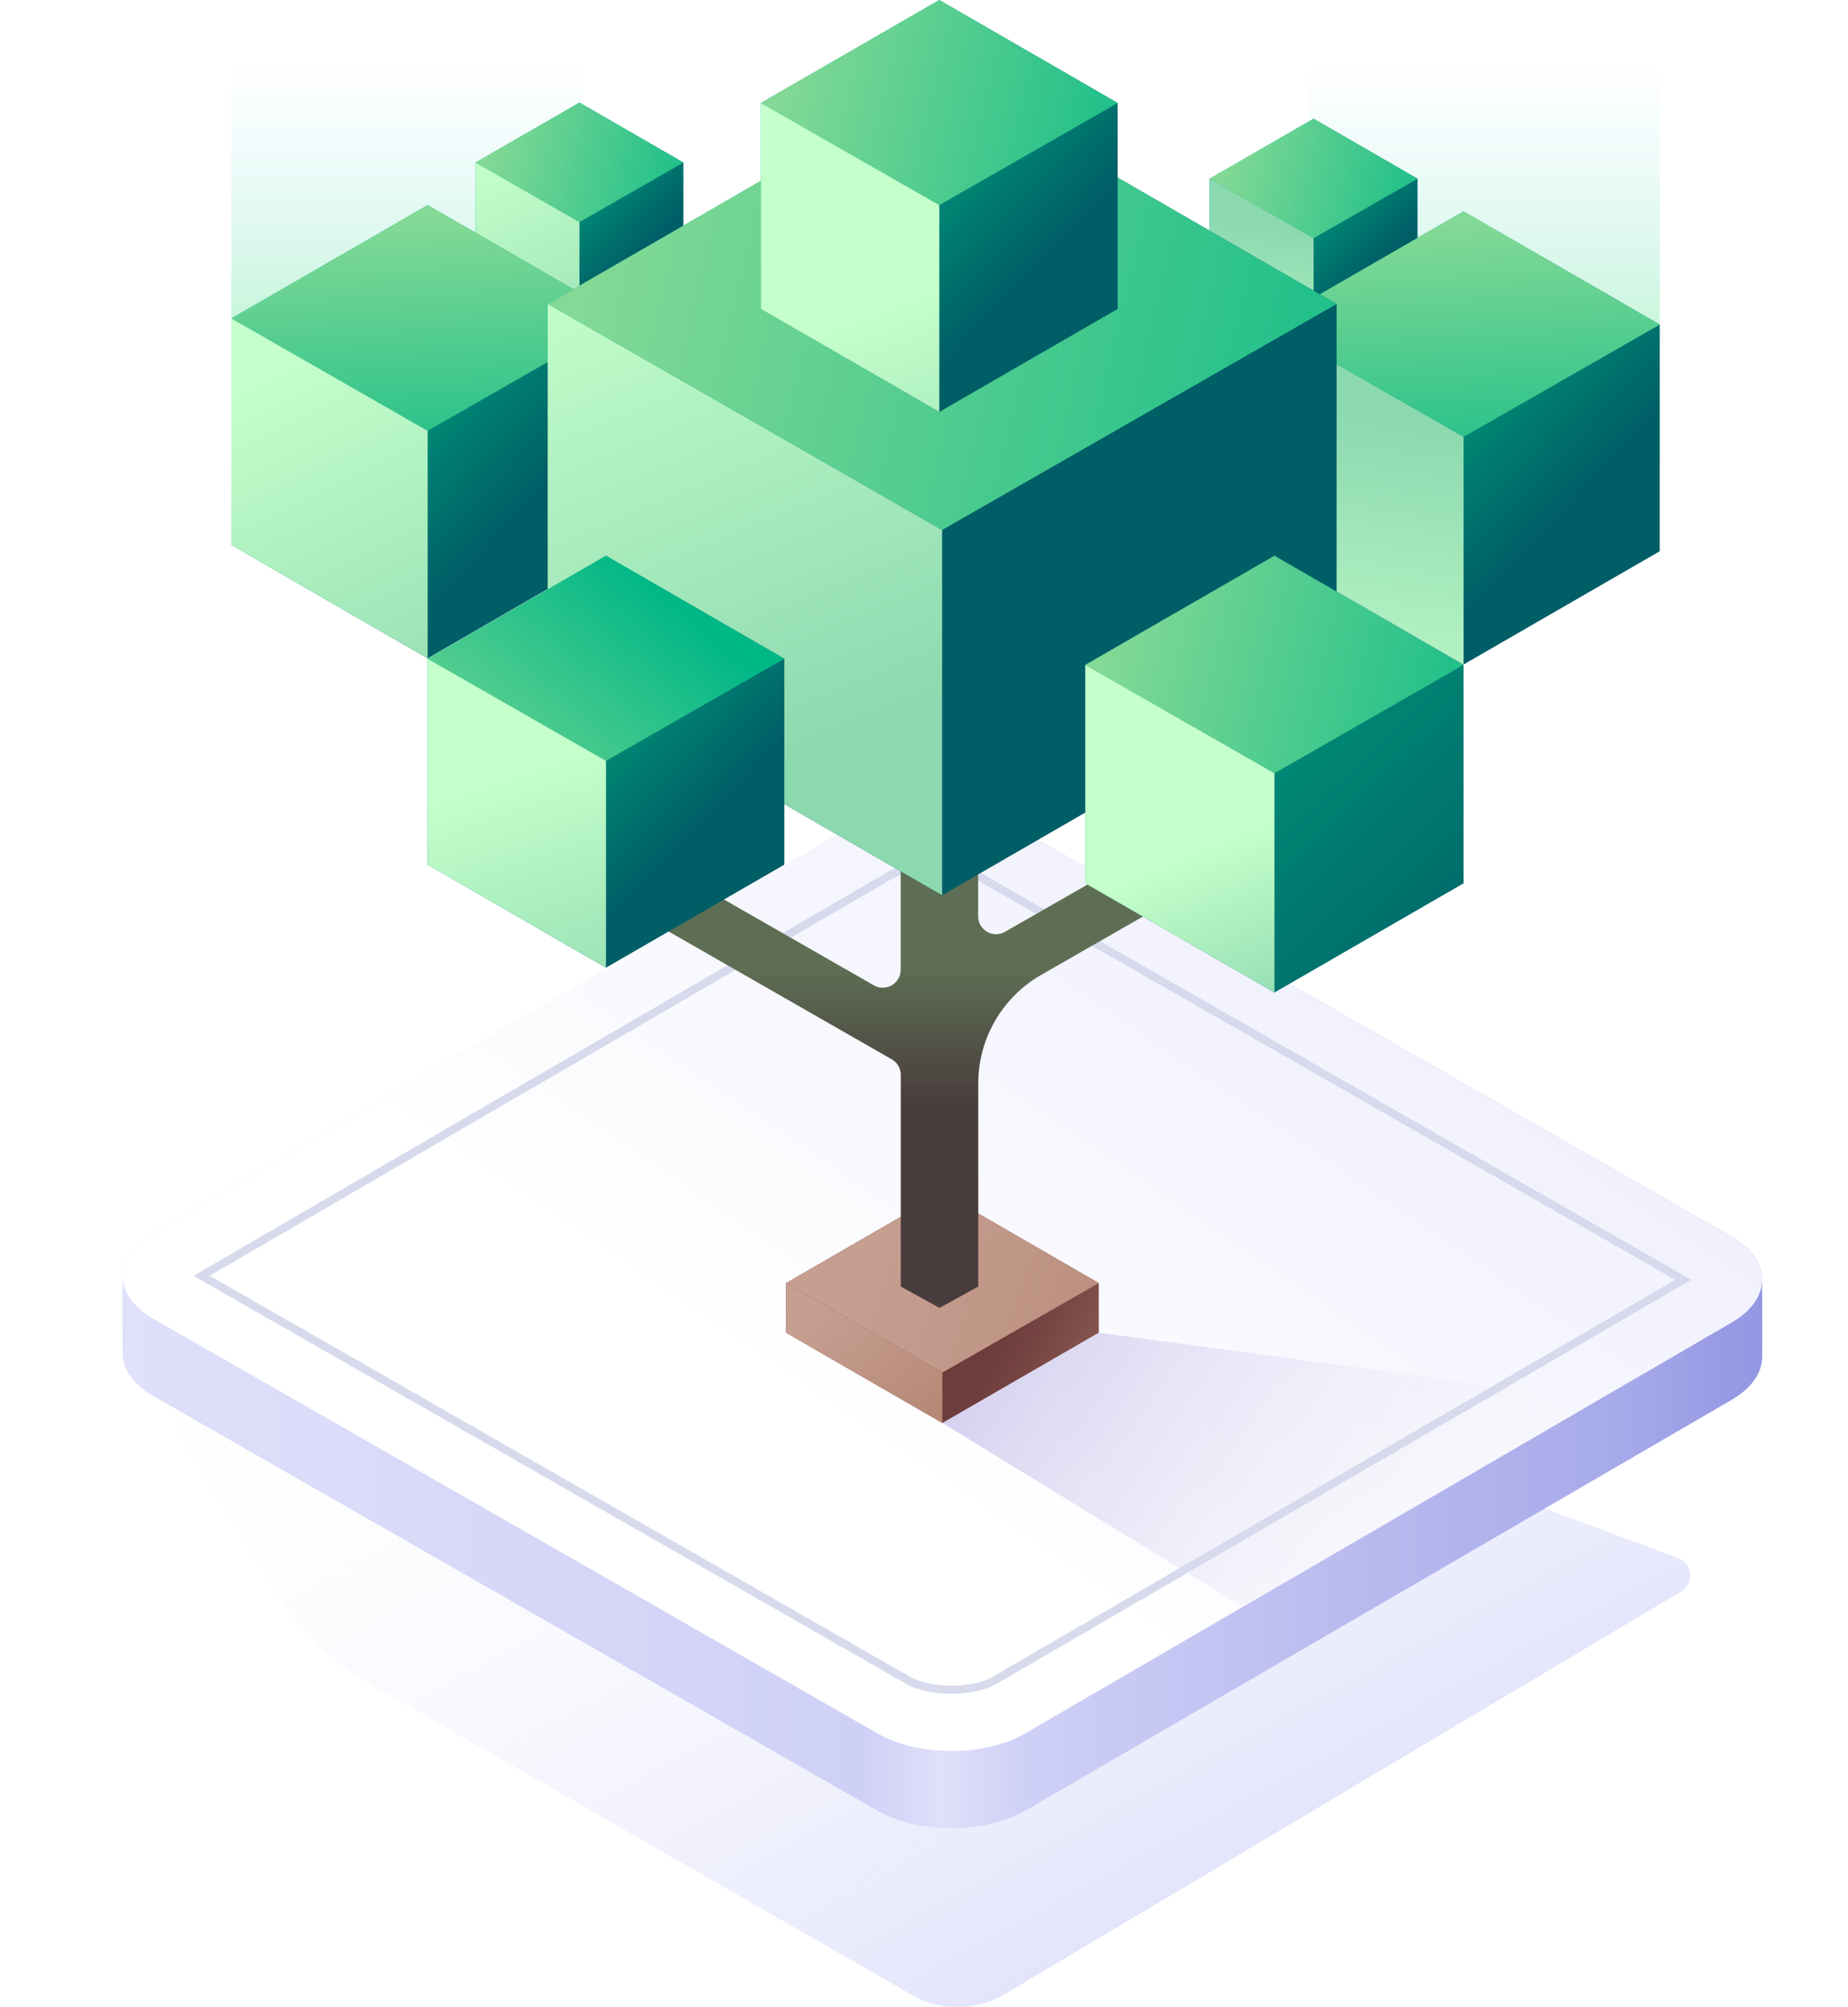 <svg width="151" height="164" viewBox="0 0 151 164" fill="none" xmlns="http://www.w3.org/2000/svg">
<path opacity="0.8" d="M47.589 3.266H18.905V37.712H47.589V3.266Z" fill="url(#paint0_linear_2208_14547)"/>
<path opacity="0.8" d="M135.626 3.266H106.942V37.712H135.626V3.266Z" fill="url(#paint1_linear_2208_14547)"/>
<g filter="url(#filter0_f_2208_14547)">
<path d="M12.549 114.082L23.16 130.874C24.877 133.595 27.238 135.857 30.027 137.456L74.531 163.008C76.876 164.356 79.757 164.331 82.077 162.949L137.359 130.045C138.456 129.391 138.314 127.758 137.108 127.306L125.19 122.867L12.549 114.074V114.082Z" fill="url(#paint2_linear_2208_14547)"/>
</g>
<path d="M141.454 101.042L82.328 67.191C78.969 65.248 73.542 65.248 70.209 67.191L12.507 100.749C10.907 101.679 10.078 102.885 10.019 104.107C9.986 104.836 10.003 109.903 10.019 110.606C10.044 111.871 10.882 113.119 12.549 114.082L71.675 147.933C75.033 149.867 80.46 149.867 83.793 147.933L141.496 114.375C143.095 113.445 143.924 112.231 143.983 111.017C144.017 110.288 143.991 105.23 143.983 104.526C143.966 103.261 143.12 102.005 141.454 101.042Z" fill="url(#paint3_linear_2208_14547)"/>
<path d="M141.453 101.042C144.812 102.977 144.828 106.126 141.495 108.06L83.793 141.618C80.459 143.553 75.032 143.553 71.674 141.618L12.548 107.767C9.19 105.833 9.173 102.684 12.506 100.749L70.209 67.191C73.542 65.248 78.969 65.248 82.327 67.191L141.453 101.042Z" fill="url(#paint4_linear_2208_14547)"/>
<path d="M77.001 116.268L101.539 131.3L130.65 114.375L89.781 108.889L77.001 116.268Z" fill="url(#paint5_linear_2208_14547)"/>
<path d="M89.781 108.889V104.836L77.001 97.458L64.23 104.836V108.889L77.001 116.268L89.781 108.889Z" fill="url(#paint6_linear_2208_14547)"/>
<path d="M77.001 112.147L64.23 104.836L77.001 97.458L89.781 104.836L77.001 112.147Z" fill="url(#paint7_linear_2208_14547)"/>
<path d="M77.001 112.147V116.268L64.23 108.889V104.836L77.001 112.147Z" fill="url(#paint8_linear_2208_14547)"/>
<path d="M77.746 138.067C76.365 138.067 75.033 137.774 74.187 137.288L16.468 104.241L72.73 71.521C73.567 71.035 74.891 70.742 76.264 70.742C77.638 70.742 78.978 71.035 79.823 71.521L137.543 104.568L81.281 137.288C80.443 137.774 79.128 138.067 77.746 138.067V138.067Z" stroke="#D7DAEC" stroke-width="0.66" stroke-miterlimit="10"/>
<path d="M115.826 24.413V14.606L107.334 9.698L98.834 14.606V24.413L107.334 29.312L115.826 24.413Z" fill="url(#paint9_linear_2208_14547)"/>
<path d="M107.334 19.463L98.834 14.606L107.334 9.698L115.826 14.606L107.334 19.463Z" fill="url(#paint10_linear_2208_14547)"/>
<path d="M107.334 19.463V29.312L98.834 24.413V14.606L107.334 19.463Z" fill="url(#paint11_linear_2208_14547)"/>
<path d="M55.839 23.098V13.283L47.347 8.383L38.855 13.283V23.098L47.347 27.997L55.839 23.098Z" fill="url(#paint12_linear_2208_14547)"/>
<path d="M47.347 18.148L38.855 13.283L47.347 8.383L55.839 13.283L47.347 18.148Z" fill="url(#paint13_linear_2208_14547)"/>
<path d="M47.347 18.148V27.997L38.855 23.098V13.283L47.347 18.148Z" fill="url(#paint14_linear_2208_14547)"/>
<path d="M50.974 44.529V26.02L34.944 16.758L18.906 26.02V44.529L34.944 53.791L50.974 44.529Z" fill="url(#paint15_linear_2208_14547)"/>
<path d="M34.944 35.199L18.906 26.02L34.944 16.758L50.974 26.02L34.944 35.199Z" fill="url(#paint16_linear_2208_14547)"/>
<path d="M34.944 35.199V53.791L18.906 44.529V26.02L34.944 35.199Z" fill="url(#paint17_linear_2208_14547)"/>
<path d="M135.618 45.04V26.523L119.589 17.269L103.551 26.523V45.04L119.589 54.294L135.618 45.04Z" fill="url(#paint18_linear_2208_14547)"/>
<path d="M119.589 35.702L103.551 26.523L119.589 17.269L135.618 26.523L119.589 35.702Z" fill="url(#paint19_linear_2208_14547)"/>
<path d="M119.589 35.702V54.294L103.551 45.04V26.523L119.589 35.702Z" fill="url(#paint20_linear_2208_14547)"/>
<path d="M99.966 71.119L97.722 67.2L82.119 76.136C81.139 76.697 79.925 75.993 79.925 74.863V35.761H73.594V79.234C73.594 80.365 72.371 81.069 71.4 80.507L55.797 71.572L53.553 75.491L72.865 86.554C73.326 86.814 73.602 87.299 73.602 87.827V105.121L76.768 106.863L79.933 105.121V88.522C79.933 84.862 81.893 81.479 85.076 79.653L99.983 71.111L99.966 71.119Z" fill="url(#paint21_linear_2208_14547)"/>
<path d="M109.214 54.537V24.84L76.979 6.231L44.753 24.84V54.537L76.979 73.146L109.214 54.537Z" fill="url(#paint22_linear_2208_14547)"/>
<path d="M76.979 43.306L44.753 24.84L76.979 6.231L109.214 24.84L76.979 43.306Z" fill="url(#paint23_linear_2208_14547)"/>
<path d="M76.979 43.306V73.146L44.753 54.537V24.84L76.979 43.306Z" fill="url(#paint24_linear_2208_14547)"/>
<path d="M91.325 25.242V8.417L76.752 0L62.172 8.417V25.242L76.752 33.658L91.325 25.242Z" fill="url(#paint25_linear_2208_14547)"/>
<path d="M76.752 16.758L62.172 8.417L76.752 0L91.325 8.417L76.752 16.758Z" fill="url(#paint26_linear_2208_14547)"/>
<path d="M76.752 16.758V33.658L62.172 25.241V8.416L76.752 16.758Z" fill="url(#paint27_linear_2208_14547)"/>
<path d="M119.588 72.174V54.328L104.137 45.408L88.677 54.328V72.174L104.137 81.094L119.588 72.174Z" fill="url(#paint28_linear_2208_14547)"/>
<path d="M104.137 63.18L88.677 54.328L104.137 45.408L119.588 54.328L104.137 63.18Z" fill="url(#paint29_linear_2208_14547)"/>
<path d="M104.137 63.18V81.093L88.677 72.174V54.327L104.137 63.18Z" fill="url(#paint30_linear_2208_14547)"/>
<path d="M64.088 70.65V53.825L49.516 45.408L34.943 53.825V70.65L49.516 79.067L64.088 70.65Z" fill="url(#paint31_linear_2208_14547)"/>
<path d="M49.516 62.166L34.943 53.825L49.516 45.408L64.088 53.825L49.516 62.166Z" fill="url(#paint32_linear_2208_14547)"/>
<path d="M49.516 62.166V79.067L34.943 70.65V53.825L49.516 62.166Z" fill="url(#paint33_linear_2208_14547)"/>
<defs>
<filter id="filter0_f_2208_14547" x="0.549" y="102.074" width="149.555" height="73.929" filterUnits="userSpaceOnUse" color-interpolation-filters="sRGB">
<feFlood flood-opacity="0" result="BackgroundImageFix"/>
<feBlend mode="normal" in="SourceGraphic" in2="BackgroundImageFix" result="shape"/>
<feGaussianBlur stdDeviation="6" result="effect1_foregroundBlur_2208_14547"/>
</filter>
<linearGradient id="paint0_linear_2208_14547" x1="33.251" y1="5.301" x2="33.251" y2="30.819" gradientUnits="userSpaceOnUse">
<stop stop-color="#BFEDFA" stop-opacity="0"/>
<stop offset="1" stop-color="#A6F2BC"/>
</linearGradient>
<linearGradient id="paint1_linear_2208_14547" x1="121.28" y1="5.301" x2="121.28" y2="32.008" gradientUnits="userSpaceOnUse">
<stop stop-color="#BFEDFA" stop-opacity="0"/>
<stop offset="1" stop-color="#A6F2BC"/>
</linearGradient>
<linearGradient id="paint2_linear_2208_14547" x1="98.96" y1="164.691" x2="55.386" y2="84.536" gradientUnits="userSpaceOnUse">
<stop stop-color="#DCDEFA"/>
<stop offset="1" stop-color="white" stop-opacity="0"/>
</linearGradient>
<linearGradient id="paint3_linear_2208_14547" x1="10.003" y1="107.566" x2="144" y2="107.566" gradientUnits="userSpaceOnUse">
<stop stop-color="#DFE0FA"/>
<stop offset="0.45" stop-color="#CFD0F6"/>
<stop offset="0.5" stop-color="#DFE0FA"/>
<stop offset="0.55" stop-color="#CFD0F6"/>
<stop offset="0.91" stop-color="#A7AAE9"/>
<stop offset="1" stop-color="#9396E2"/>
</linearGradient>
<linearGradient id="paint4_linear_2208_14547" x1="140.817" y1="10.87" x2="68.316" y2="117.13" gradientUnits="userSpaceOnUse">
<stop stop-color="#DCDEFA"/>
<stop offset="1" stop-color="white"/>
</linearGradient>
<linearGradient id="paint5_linear_2208_14547" x1="86.238" y1="103.37" x2="129.746" y2="132.925" gradientUnits="userSpaceOnUse">
<stop stop-color="#D6D2F0"/>
<stop offset="1" stop-color="white" stop-opacity="0"/>
</linearGradient>
<linearGradient id="paint6_linear_2208_14547" x1="98.633" y1="118.085" x2="82.043" y2="109.476" gradientUnits="userSpaceOnUse">
<stop stop-color="#B2826F"/>
<stop offset="1" stop-color="#6D3C3C"/>
</linearGradient>
<linearGradient id="paint7_linear_2208_14547" x1="70.712" y1="102.809" x2="105.233" y2="113.738" gradientUnits="userSpaceOnUse">
<stop stop-color="#C69F91"/>
<stop offset="1" stop-color="#B2826F"/>
</linearGradient>
<linearGradient id="paint8_linear_2208_14547" x1="67.881" y1="106.578" x2="76.808" y2="119.45" gradientUnits="userSpaceOnUse">
<stop stop-color="#C69F91"/>
<stop offset="1" stop-color="#B2826F"/>
</linearGradient>
<linearGradient id="paint9_linear_2208_14547" x1="102.318" y1="14.748" x2="111.195" y2="23.173" gradientUnits="userSpaceOnUse">
<stop stop-color="#00B883"/>
<stop offset="1" stop-color="#005E67"/>
</linearGradient>
<linearGradient id="paint10_linear_2208_14547" x1="100.032" y1="12.83" x2="120.282" y2="17.688" gradientUnits="userSpaceOnUse">
<stop stop-color="#83D995"/>
<stop offset="1" stop-color="#00B786"/>
</linearGradient>
<linearGradient id="paint11_linear_2208_14547" x1="103.574" y1="18.625" x2="101.439" y2="33.256" gradientUnits="userSpaceOnUse">
<stop stop-color="#8CD9B0"/>
<stop offset="1" stop-color="#C5FFCB"/>
</linearGradient>
<linearGradient id="paint12_linear_2208_14547" x1="42.33" y1="13.425" x2="51.207" y2="21.858" gradientUnits="userSpaceOnUse">
<stop stop-color="#00B883"/>
<stop offset="1" stop-color="#005E67"/>
</linearGradient>
<linearGradient id="paint13_linear_2208_14547" x1="40.044" y1="11.515" x2="60.294" y2="16.373" gradientUnits="userSpaceOnUse">
<stop stop-color="#83D995"/>
<stop offset="1" stop-color="#00B786"/>
</linearGradient>
<linearGradient id="paint14_linear_2208_14547" x1="49.256" y1="34.278" x2="39.801" y2="13.316" gradientUnits="userSpaceOnUse">
<stop stop-color="#8CD9B0"/>
<stop offset="1" stop-color="#C5FFCB"/>
</linearGradient>
<linearGradient id="paint15_linear_2208_14547" x1="25.48" y1="26.288" x2="42.239" y2="42.2" gradientUnits="userSpaceOnUse">
<stop stop-color="#00B883"/>
<stop offset="1" stop-color="#005E67"/>
</linearGradient>
<linearGradient id="paint16_linear_2208_14547" x1="34.508" y1="17.955" x2="35.916" y2="44.169" gradientUnits="userSpaceOnUse">
<stop stop-color="#83D995"/>
<stop offset="1" stop-color="#00B786"/>
</linearGradient>
<linearGradient id="paint17_linear_2208_14547" x1="38.001" y1="62.443" x2="22.281" y2="30.4" gradientUnits="userSpaceOnUse">
<stop stop-color="#8CD9B0"/>
<stop offset="1" stop-color="#C5FFCB"/>
</linearGradient>
<linearGradient id="paint18_linear_2208_14547" x1="110.125" y1="26.791" x2="126.883" y2="42.712" gradientUnits="userSpaceOnUse">
<stop stop-color="#00B883"/>
<stop offset="1" stop-color="#005E67"/>
</linearGradient>
<linearGradient id="paint19_linear_2208_14547" x1="119.153" y1="18.458" x2="120.56" y2="44.671" gradientUnits="userSpaceOnUse">
<stop stop-color="#83D995"/>
<stop offset="1" stop-color="#00B786"/>
</linearGradient>
<linearGradient id="paint20_linear_2208_14547" x1="112.487" y1="34.111" x2="108.458" y2="61.731" gradientUnits="userSpaceOnUse">
<stop stop-color="#8CD9B0"/>
<stop offset="1" stop-color="#C5FFCB"/>
</linearGradient>
<linearGradient id="paint21_linear_2208_14547" x1="76.751" y1="90.482" x2="76.751" y2="78.941" gradientUnits="userSpaceOnUse">
<stop stop-color="#493C3C"/>
<stop offset="1" stop-color="#5E6E54"/>
</linearGradient>
<linearGradient id="paint22_linear_2208_14547" x1="57.391" y1="20.267" x2="77.716" y2="40.417" gradientUnits="userSpaceOnUse">
<stop stop-color="#00B883"/>
<stop offset="1" stop-color="#005E67"/>
</linearGradient>
<linearGradient id="paint23_linear_2208_14547" x1="49.275" y1="18.115" x2="126.106" y2="36.564" gradientUnits="userSpaceOnUse">
<stop stop-color="#83D995"/>
<stop offset="1" stop-color="#00B786"/>
</linearGradient>
<linearGradient id="paint24_linear_2208_14547" x1="66.134" y1="61.647" x2="49.108" y2="20.502" gradientUnits="userSpaceOnUse">
<stop stop-color="#8CD9B0"/>
<stop offset="1" stop-color="#C5FFCB"/>
</linearGradient>
<linearGradient id="paint25_linear_2208_14547" x1="68.143" y1="8.66" x2="83.377" y2="23.123" gradientUnits="userSpaceOnUse">
<stop stop-color="#00B883"/>
<stop offset="1" stop-color="#005E67"/>
</linearGradient>
<linearGradient id="paint26_linear_2208_14547" x1="64.224" y1="5.377" x2="98.963" y2="13.71" gradientUnits="userSpaceOnUse">
<stop stop-color="#83D995"/>
<stop offset="1" stop-color="#00B786"/>
</linearGradient>
<linearGradient id="paint27_linear_2208_14547" x1="80.32" y1="49.822" x2="71.175" y2="25.543" gradientUnits="userSpaceOnUse">
<stop stop-color="#8CD9B0"/>
<stop offset="1" stop-color="#C5FFCB"/>
</linearGradient>
<linearGradient id="paint28_linear_2208_14547" x1="81.257" y1="39.898" x2="123.298" y2="82.819" gradientUnits="userSpaceOnUse">
<stop stop-color="#00B883"/>
<stop offset="1" stop-color="#005E67"/>
</linearGradient>
<linearGradient id="paint29_linear_2208_14547" x1="90.846" y1="51.103" x2="127.687" y2="59.947" gradientUnits="userSpaceOnUse">
<stop stop-color="#83D995"/>
<stop offset="1" stop-color="#00B786"/>
</linearGradient>
<linearGradient id="paint30_linear_2208_14547" x1="103.257" y1="84.452" x2="97.269" y2="69.796" gradientUnits="userSpaceOnUse">
<stop stop-color="#8CD9B0"/>
<stop offset="1" stop-color="#C5FFCB"/>
</linearGradient>
<linearGradient id="paint31_linear_2208_14547" x1="40.915" y1="54.068" x2="56.148" y2="68.531" gradientUnits="userSpaceOnUse">
<stop stop-color="#00B883"/>
<stop offset="1" stop-color="#005E67"/>
</linearGradient>
<linearGradient id="paint32_linear_2208_14547" x1="36.911" y1="68.38" x2="54.415" y2="48.164" gradientUnits="userSpaceOnUse">
<stop stop-color="#83D995"/>
<stop offset="1" stop-color="#00B786"/>
</linearGradient>
<linearGradient id="paint33_linear_2208_14547" x1="48.846" y1="86.11" x2="41.275" y2="63.565" gradientUnits="userSpaceOnUse">
<stop stop-color="#8CD9B0"/>
<stop offset="1" stop-color="#C5FFCB"/>
</linearGradient>
</defs>
</svg>
